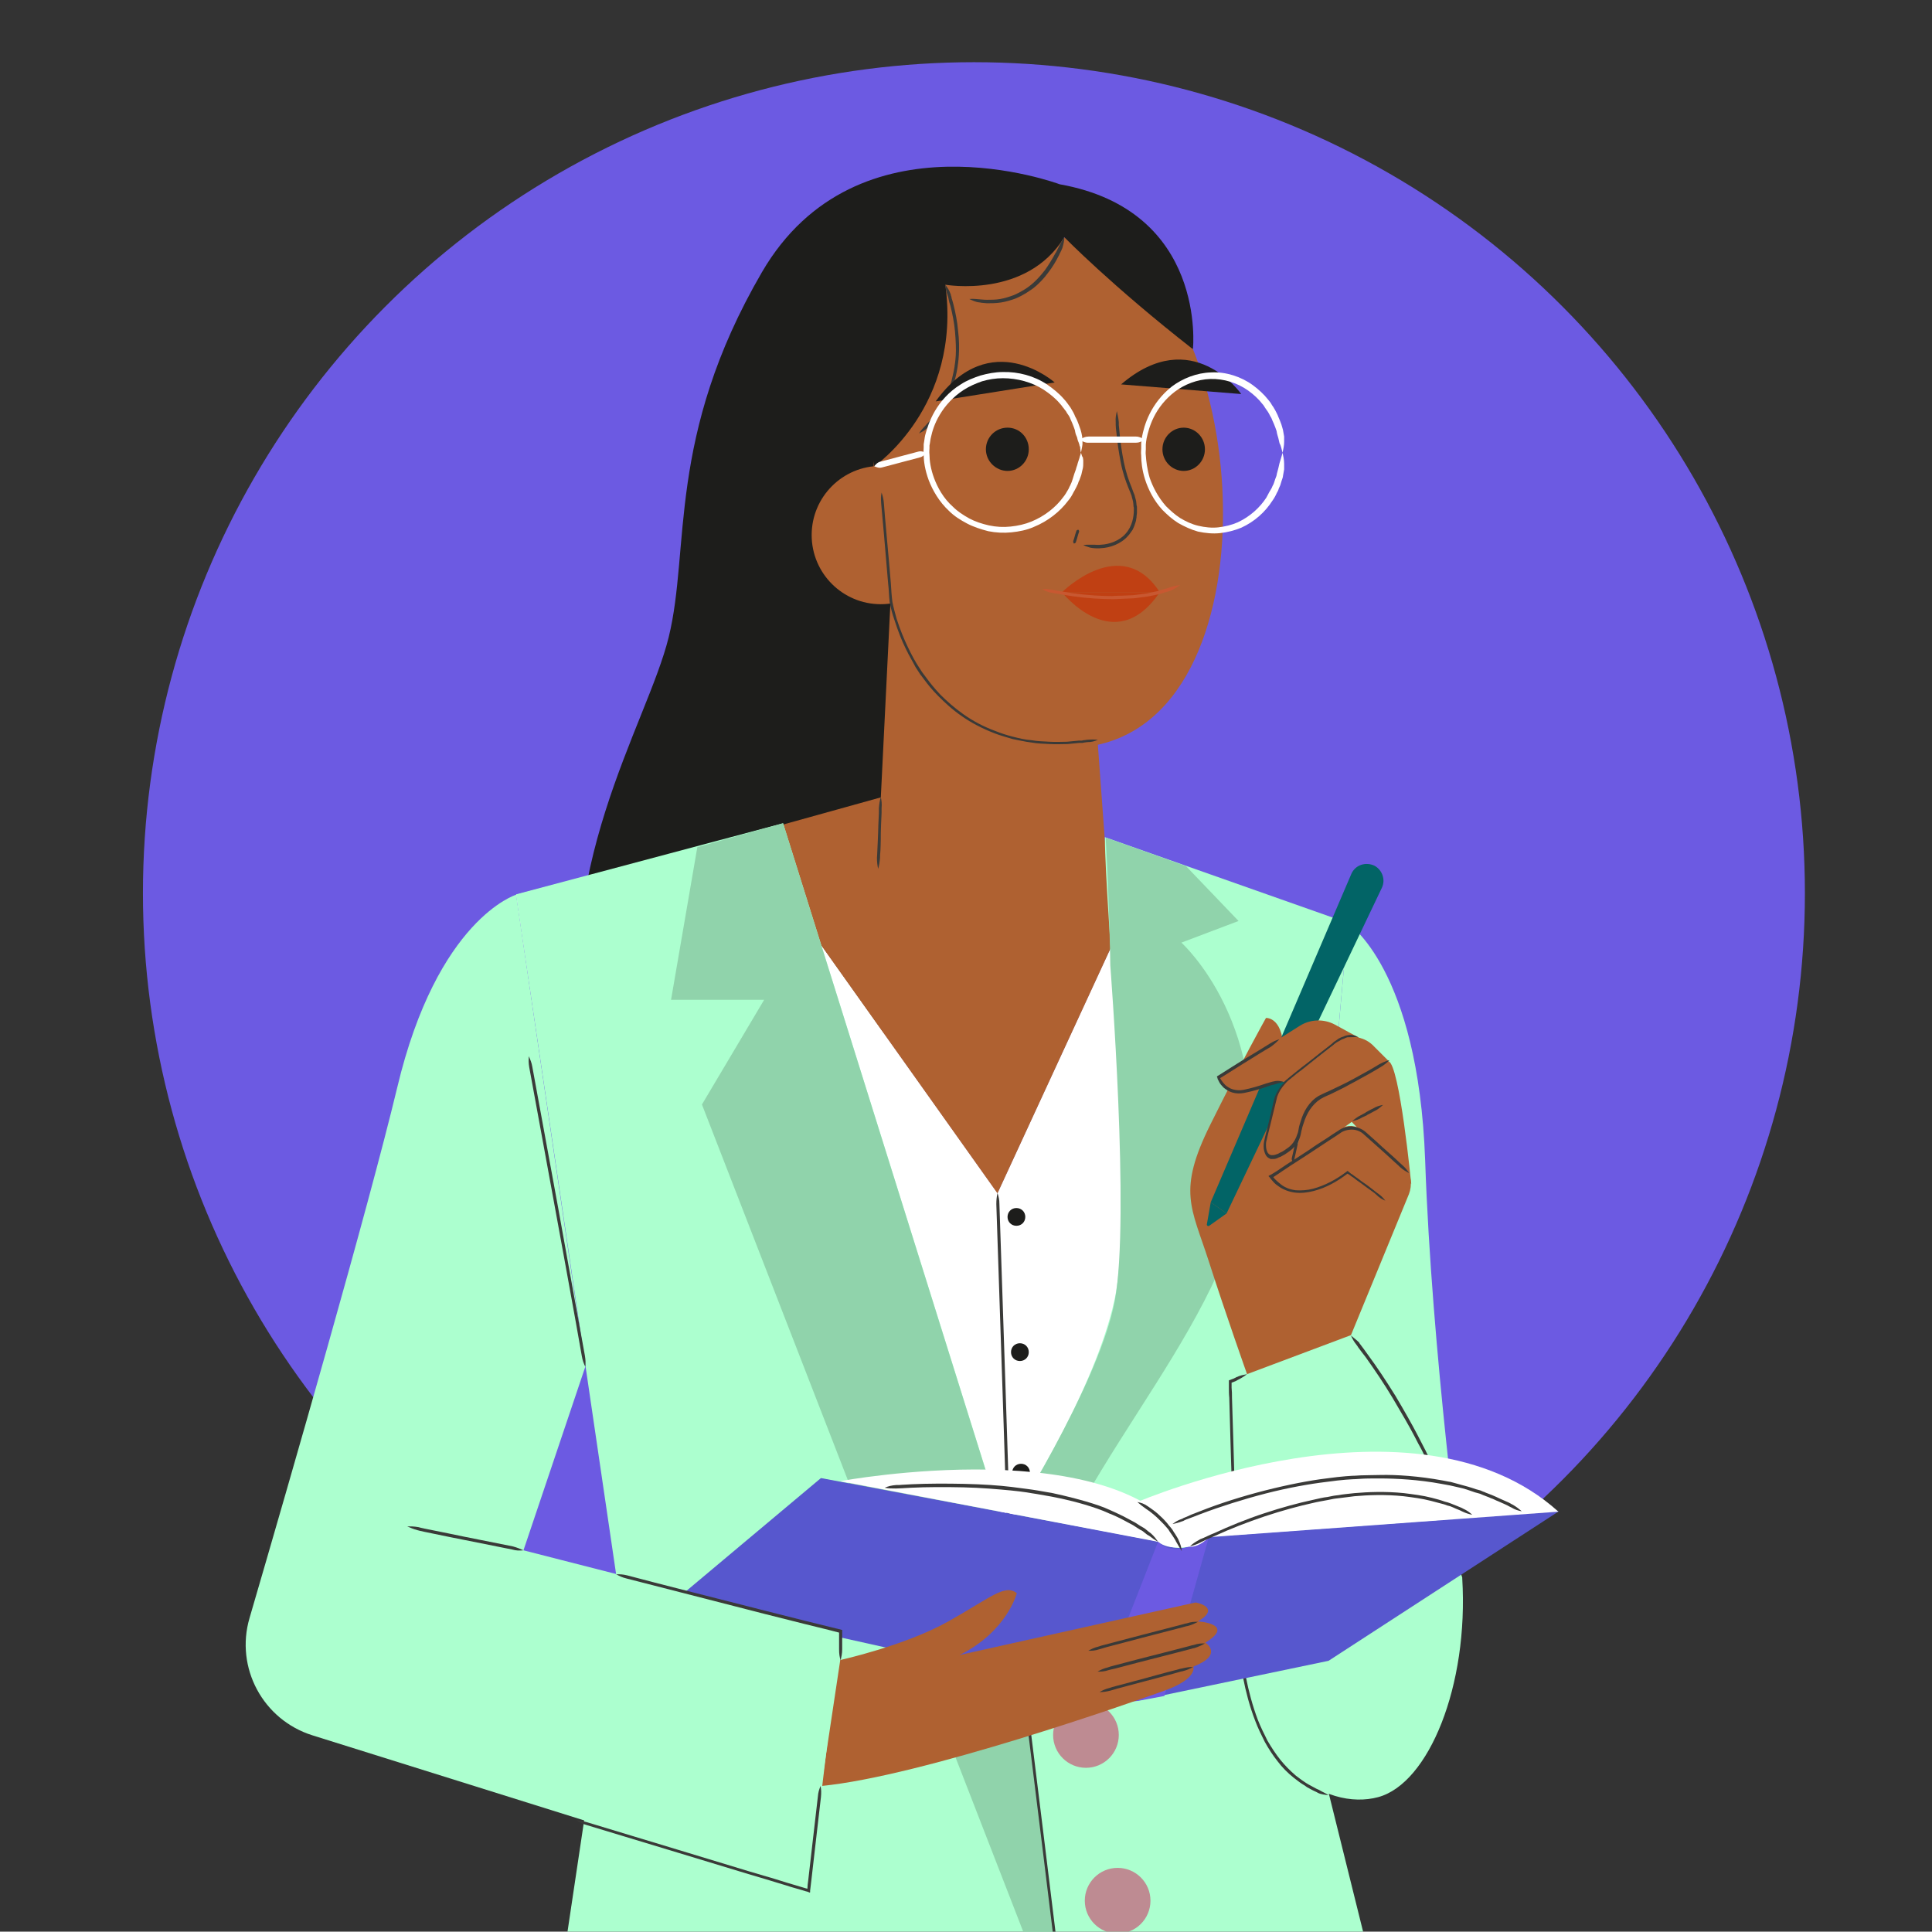 <?xml version="1.0" encoding="utf-8"?>
<!-- Generator: Adobe Illustrator 27.4.0, SVG Export Plug-In . SVG Version: 6.00 Build 0)  -->
<svg version="1.1" id="Camada_1" xmlns="http://www.w3.org/2000/svg" xmlns:xlink="http://www.w3.org/1999/xlink" x="0px" y="0px"
	 viewBox="0 0 500.1 500" style="enable-background:new 0 0 500.1 500;" xml:space="preserve">
<rect x="0" y="0" width="500.1" height="500" fill="#333333" stroke="none"/>
<style type="text/css">
	.st0{fill:#6C5AE2;}
	.st1{clip-path:url(#SVGID_00000044135589444602894120000011448728704060094341_);}
	.st2{fill:#1D1D1B;}
	.st3{fill:#FFFFFF;}
	.st4{fill:#3A3A38;}
	.st5{fill:#AF6131;}
	.st6{fill:#ACFFCF;}
	.st7{fill:#90D3AB;}
	.st8{fill:#BE8B92;}
	.st9{fill:#026466;}
	.st10{fill:#5757CE;}
	.st11{fill:#C04013;}
	.st12{fill:#C85831;}
</style>
<g>
	<g id="Camada_2_00000091004450930158170800000006890120166331339688_">
		<g id="OBJECTS">
			<g>
				<circle class="st0" cx="252.1" cy="231.2" r="215.1"/>
				<g>
					<defs>
						<rect id="SVGID_1_" width="500.1" height="500"/>
					</defs>
					<clipPath id="SVGID_00000141438966202326743640000005021596181292562571_">
						<use xlink:href="#SVGID_1_"  style="overflow:visible;"/>
					</clipPath>
					<g style="clip-path:url(#SVGID_00000141438966202326743640000005021596181292562571_);">
						<path class="st2" d="M308.8,90.3c0,0,3.7-35.8-34.5-42.6c0,0-52.4-19.7-77.1,22.8s-18.5,71.6-24.1,94.4s-30.9,60.5-21.6,110.4
							h77.1l1.9-119.7c0,0-21-75.3,33.3-95C263.8,60.7,296.5,55.2,308.8,90.3L308.8,90.3z"/>
						<g>
							<polygon class="st3" points="192.4,216.2 133.6,231.6 162.6,426 147.8,494.5 348.6,494.5 325.5,399.2 339.3,235.8 
								298.5,221.5 258.2,308.8 							"/>
							<path class="st4" d="M258.2,308.8c-0.2,1-0.3,1.7-0.3,2.9c0.5,14.1,2.8,84.9,2.8,84.9s2.1,65.3,2.6,78.4
								c0,1.2,0.2,1.9,0.5,2.9c0.2-1,0.3-1.7,0.3-2.9c-0.4-13-2.6-78.4-2.6-78.4s-2.3-70.8-2.8-84.9
								C258.7,310.4,258.5,309.8,258.2,308.8z"/>
							<path class="st2" d="M265.4,315c0,1.3-1,2.3-2.3,2.3s-2.3-1-2.3-2.3s1-2.3,2.3-2.3S265.4,313.7,265.4,315z"/>
							<path class="st2" d="M266.3,350c0,1.3-1,2.3-2.3,2.3s-2.3-1-2.3-2.3s1-2.3,2.3-2.3S266.3,348.7,266.3,350z"/>
							<path class="st2" d="M266.6,381.2c0,1.3-1,2.3-2.3,2.3s-2.3-1-2.3-2.3s1-2.3,2.3-2.3S266.6,379.9,266.6,381.2z"/>
						</g>
						<g>
							<path class="st5" d="M230.5,155.8l-2.5,50.6l-35.6,9.9l65.8,92.6l40.3-87.3l-12.5-4l-1.9-25.9
								C284.2,191.5,241.6,195.2,230.5,155.8L230.5,155.8z"/>
							<path class="st4" d="M228,206.3c-0.3,1-0.4,1.7-0.5,2.9c0,0.2,0,0.5,0,1.2c-0.1,1.5-0.2,5.1-0.2,5.1s-0.1,3-0.2,4.7
								c0,0.9-0.1,1.5-0.1,1.8c0,1.2,0.1,1.9,0.3,2.9c0.3-1,0.4-1.7,0.5-2.9c0-0.3,0-0.9,0.1-1.8c0.1-1.7,0.1-4.7,0.1-4.7
								s0.1-3.6,0.2-5.1c0-0.7,0-1,0-1.2C228.3,208,228.2,207.3,228,206.3L228,206.3z"/>
						</g>
						<g>
							<path class="st6" d="M202.7,213.1l57.4,183.2c0,0,22.8-34.1,28.4-59.9c5.3-24.4-2.5-100.8-2.5-119.7l62.9,22.2l-16,180.8
								l21.6,87H145.9l14.2-95l-26.5-180.2L202.7,213.1L202.7,213.1z"/>
							<g>
								<path class="st7" d="M307,224.2l13.6,14.2l-14.8,5.6c0,0,24.1,21.6,16.7,62.9c-7.4,41.3-48.1,75.3-58.6,121.6l-3.7-32.1
									c0,0,24.4-38,28.4-59.9c3.9-21.3-1.2-86.6-1.2-86.6s-0.2-16-1.2-33.1L307,224.2L307,224.2z"/>
								<g>
									<polygon class="st7" points="180.5,219.3 173.7,258.8 197.8,258.8 181.7,285.9 267.5,506.8 273.7,506.8 260.1,396.4 
										202.7,213.1 									"/>
									<path class="st4" d="M260.1,396.4c-0.1,1-0.2,1.7,0,2.9c1.1,9,6.7,54.4,6.7,54.4s5.2,42,6.2,50.4c0.1,1.2,0.4,1.9,0.7,2.8
										c0.1-1,0.2-1.7,0-2.9c-1-8.4-6.2-50.4-6.2-50.4s-5.6-45.3-6.7-54.4C260.7,398,260.5,397.3,260.1,396.4z"/>
								</g>
								<g>
									<circle class="st8" cx="281.1" cy="449.1" r="8.5"/>
									<circle class="st8" cx="289.3" cy="492" r="8.5"/>
								</g>
							</g>
						</g>
						<g>
							<path class="st6" d="M348.9,239c0,0,18.2,11.6,20,61.3c1.7,49.7,9.6,108.2,9.6,108.2l-45.6,11.3L348.9,239L348.9,239z"/>
							<g>
								<g>
									<path class="st6" d="M319.2,356.2l30.5-10.5c0,0,27,34.9,28.8,62.8c1.7,27.9-8.7,53.2-21.8,56.7s-35.8-7-36.6-52.3
										C319.2,367.5,319.2,356.2,319.2,356.2z"/>
									<path class="st4" d="M322.8,355.7c-1,0.2-1.7,0.3-2.8,0.8c-0.1,0.1-0.4,0.2-0.6,0.3c-0.1,0.1-0.3,0.1-0.5,0.2l-0.5,0.2
										l-0.3,0.1c0,0.1,0,0.2,0,0.3v0.4c0,0.4,0,0.8,0,1.2c0,0.8,0,1.7,0.1,2.6c0.2,7,0.4,15.4,0.7,23.3
										c0.5,15.9,0.9,30.4,0.9,30.4s0,0.9,0.1,2.5c0.1,1.6,0.2,3.9,0.5,6.7c0.6,5.6,1.6,13.2,4.5,20.7c0.7,1.9,1.6,3.7,2.5,5.5
										c1,1.8,2.1,3.5,3.3,5c1.2,1.6,2.6,3,4.1,4.2c0.8,0.6,1.5,1.2,2.3,1.7c0.4,0.2,0.8,0.5,1.2,0.8c0.4,0.2,0.7,0.4,1.1,0.6
										c0.7,0.4,1.3,0.6,1.6,0.8c0.5,0.3,1,0.4,1.5,0.5c0.5,0.1,0.9,0.1,1.4,0.2c-0.4-0.3-0.8-0.5-1.2-0.7
										c-0.4-0.2-0.8-0.4-1.3-0.7c-0.3-0.1-0.9-0.4-1.6-0.8c-0.4-0.2-0.7-0.4-1.1-0.6c-0.4-0.2-0.8-0.5-1.1-0.7
										c-0.8-0.5-1.5-1.1-2.2-1.6c-1.4-1.2-2.8-2.6-4-4.1c-1.2-1.5-2.3-3.2-3.3-4.9c-0.9-1.8-1.8-3.6-2.5-5.4
										c-2.8-7.4-3.9-15-4.5-20.5c-0.3-2.8-0.4-5.1-0.5-6.7c-0.1-1.6-0.1-2.5-0.1-2.5s-0.4-14.5-0.9-30.4
										c-0.2-8-0.5-16.3-0.7-23.3c0-0.9,0-1.7-0.1-2.6c0-0.4,0-0.8,0-1.2v-0.1c0,0,0,0,0,0l0,0l0.3-0.1c0.2-0.1,0.3-0.1,0.5-0.2
										c0.3-0.1,0.5-0.2,0.6-0.3C321.4,356.7,322,356.3,322.8,355.7L322.8,355.7z"/>
									<path class="st4" d="M349.7,345.7c0.4,0.9,0.7,1.5,1.5,2.5c0.1,0.1,0.2,0.3,0.4,0.6c0.5,0.7,1.2,1.6,1.9,2.5
										c2.2,3.1,4.8,6.9,7,10.6c2.2,3.7,4.3,7.3,5.7,10c0.7,1.4,1.3,2.5,1.7,3.2c0.4,0.8,0.6,1.2,0.6,1.2s0.2,0.5,0.6,1.2
										c0.4,0.8,0.9,1.9,1.5,3.3c0.6,1.4,1.3,3.1,2,4.9c0.6,1.9,1.4,3.8,2,5.9c0.3,1,0.6,2.1,0.9,3.1c0.3,1,0.6,2.1,0.8,3.1
										c0.2,1,0.5,2.1,0.7,3.1c0.1,0.5,0.2,1,0.3,1.5c0.1,0.5,0.1,1,0.2,1.4c0.1,0.8,0.2,1.4,0.2,1.7c0.2,1.2,0.4,1.8,0.8,2.8
										c0.1-1,0.2-1.7,0-2.9c0-0.3-0.1-1-0.2-1.8c-0.1-0.4-0.1-0.9-0.2-1.4c-0.1-0.5-0.2-1-0.3-1.5c-0.2-1-0.4-2.1-0.7-3.1
										c-0.2-1.1-0.5-2.1-0.8-3.2c-0.3-1.1-0.6-2.1-0.9-3.2c-0.7-2.1-1.4-4.1-2.1-5.9c-0.8-1.8-1.4-3.5-2-4.9
										c-0.6-1.4-1.2-2.5-1.5-3.3c-0.4-0.8-0.6-1.2-0.6-1.2s-0.2-0.5-0.6-1.2c-0.4-0.8-1-1.9-1.7-3.3c-1.4-2.7-3.5-6.4-5.7-10.1
										c-2.3-3.7-4.8-7.5-7.1-10.6c-0.7-1-1.3-1.8-1.9-2.6c-0.2-0.2-0.3-0.4-0.4-0.6C351.1,346.8,350.5,346.4,349.7,345.7
										L349.7,345.7z"/>
								</g>
								<g>
									<g>
										<path class="st5" d="M322.8,355.7c0,0-5.4-15.2-9.9-29.2c-4.5-14-8.2-18.1,0.4-35.4c8.6-17.3,14.4-27.6,14.4-27.6
											s4.9-0.4,4.5,9.9c-0.4,10.3-4.9,22.2-4.9,22.2l31,3.1c5,0.5,8.2,5.7,6.4,10.4l-15,36.5L322.8,355.7L322.8,355.7z"/>
										<g>
											<path class="st9" d="M355.8,224.1L355.8,224.1c2,1.1,2.9,3.6,1.9,5.7l-40.2,84.3l-4.1-2.9l36.4-85
												C350.8,223.9,353.5,223,355.8,224.1L355.8,224.1z"/>
											<path class="st9" d="M313.4,311.2l-1,5.7c-0.1,0.3,0.3,0.6,0.6,0.4l4.5-3.2L313.4,311.2L313.4,311.2z"/>
										</g>
									</g>
									<g>
										<g>
											<path class="st5" d="M365.3,306.5c0,0-3-31-5.9-31.8c-2-0.6-11.5,5.5-16.9,9c-2.4,1.6-4.1,3.9-4.9,6.7l-3.3,11.1
												l15.6-11.1L365.3,306.5L365.3,306.5z"/>
											<path class="st5" d="M361.1,300.1l-8.5-7.5c-1.6-1.4-3.9-1.5-5.6-0.4l-18,12.4c0,0,4.5,6.6,12.8,2.5l8.2-4.1l8.6,7.8
												L361.1,300.1L361.1,300.1z"/>
											<path class="st4" d="M358.6,310.8c-0.6-0.8-1.1-1.3-2.1-2c-0.2-0.1-0.5-0.4-0.9-0.7c-0.9-0.7-1.9-1.5-3-2.2
												c-0.6-0.5-1.2-0.9-1.9-1.4c-0.3-0.2-0.6-0.5-1-0.7l-0.5-0.4l-0.2-0.2c-0.1,0-0.2-0.2-0.2-0.1l-0.4,0.3
												c-2.5,1.9-5.5,3.5-8.5,4.3c-1.5,0.4-3.1,0.5-4.5,0.4c-1.5-0.2-2.8-0.7-3.8-1.5c-0.5-0.4-1-0.8-1.4-1.2
												c-0.2-0.2-0.4-0.4-0.6-0.7c0,0,0,0,0,0c0.9-0.6,1.7-1.1,2.4-1.6c1.4-0.9,2.1-1.4,2.1-1.4s1.9-1.2,4.8-3.1
												c1.5-1,3.2-2.1,5-3.3c0.9-0.6,1.9-1.2,2.9-1.9c0.9-0.7,2-1,3.2-1c1.1,0,2.3,0.5,3.1,1.3c0.9,0.8,1.9,1.7,2.8,2.5
												c1.8,1.6,3.6,3.2,5.2,4.7c0.6,0.5,1.1,1,1.3,1.2c0.9,0.8,1.5,1.1,2.4,1.6c-0.6-0.9-1-1.4-1.9-2.2
												c-0.2-0.2-0.7-0.6-1.3-1.2c-1.6-1.5-3.4-3-5.2-4.7c-0.9-0.8-1.8-1.6-2.8-2.5c-1-0.9-2.3-1.4-3.6-1.5
												c-1.3-0.1-2.7,0.4-3.6,1.1c-1,0.6-2,1.3-2.9,1.9c-1.9,1.2-3.6,2.3-5,3.3c-2.9,1.9-4.8,3.1-4.8,3.1s-0.8,0.5-2.1,1.4
												c-0.7,0.5-1.5,1-2.5,1.6l-0.4,0.2l-0.2,0.1l-0.1,0.1c0,0-0.1,0,0,0.1c0.2,0.2,0.4,0.4,0.5,0.6c0.2,0.2,0.4,0.5,0.6,0.7
												c0.4,0.5,0.9,0.9,1.5,1.3c1.1,0.8,2.6,1.4,4.2,1.6c1.6,0.2,3.2,0,4.8-0.4c3.2-0.8,6.2-2.5,8.8-4.5c0.1,0,0,0,0,0l0,0l0,0
												l0.5,0.3c0.3,0.2,0.6,0.5,1,0.7c0.6,0.5,1.3,1,1.9,1.4c1.1,0.8,2.1,1.6,3,2.2c0.4,0.3,0.7,0.5,0.9,0.7
												C357.1,310.1,357.7,310.4,358.6,310.8L358.6,310.8z"/>
											<path class="st5" d="M359.4,274.6l-4-4c-2.6-2.6-6.8-2.9-9.7-0.6l-11.8,9.2c-2.1,1.6-3.5,3.9-4.1,6.4l-2.4,10
												c0,0,2.5,8.2,8.6,0l9.9-13.6L359.4,274.6L359.4,274.6z"/>
											<path class="st5" d="M355.4,270.6l-9.9-5.4c-2.8-1.5-6.3-1.4-9,0.3l-21.1,13.3c0,0,1.6,5.4,9.5,2.9
												c7.2-2.3,7.4-1.6,7.4-1.6l13.4-10L355.4,270.6L355.4,270.6z"/>
											<path class="st4" d="M331.2,269c-1,0.3-1.6,0.6-2.6,1.2c-1.1,0.7-4.2,2.6-7.2,4.4c-1.7,1.1-3.4,2.1-4.6,2.9
												c-0.7,0.4-1.2,0.8-1.6,1c-0.1,0.1-0.2,0.1-0.2,0.2c0,0.1,0.1,0.2,0.1,0.2c0,0.1,0.1,0.3,0.1,0.4c0,0.1,0.1,0.2,0.1,0.2
												s0.1,0.2,0.3,0.6c0.2,0.4,0.6,0.9,1.1,1.4c0.6,0.5,1.3,1,2.3,1.3c1,0.3,2,0.3,3.1,0.1c2-0.4,4.1-1,5.8-1.6
												c0.8-0.3,1.4-0.5,1.7-0.5c1.1-0.3,1.7-0.6,2.7-0.7c-1-0.4-1.8-0.4-3-0.1c-0.3,0.1-1,0.3-1.7,0.5
												c-1.7,0.6-3.7,1.2-5.7,1.6c-1,0.2-1.9,0.1-2.7-0.1c-0.8-0.2-1.5-0.7-2-1.1c-0.5-0.5-0.8-0.9-1-1.2
												c-0.2-0.3-0.3-0.5-0.3-0.5s0,0-0.1-0.1l0,0c0.3-0.2,0.8-0.5,1.3-0.8c1.2-0.8,2.9-1.8,4.6-2.9c2.9-1.8,6.1-3.8,7.2-4.4
												C330,270.2,330.5,269.7,331.2,269L331.2,269z"/>
											<path class="st4" d="M351.6,268.5c-0.9-0.5-1.7-0.8-2.9-0.5c-0.2,0-0.4,0.1-0.7,0.2c-0.1,0.1-0.3,0.1-0.5,0.2l-0.3,0.1
												c-0.1,0.1-0.3,0.1-0.4,0.2c-0.3,0.1-0.5,0.3-0.8,0.5c-0.5,0.3-1,0.7-1.4,1.1c-1.9,1.5-4,3.1-6.1,4.8
												c-1.1,0.8-2.2,1.7-3.2,2.5l-1.6,1.3c-0.6,0.5-1.1,0.9-1.5,1.5c-0.9,1-1.7,2.2-2.2,3.5c-0.4,1.3-0.6,2.5-0.9,3.8
												c-0.6,2.4-1.1,4.6-1.6,6.5c-0.1,0.5-0.2,0.9-0.3,1.3c-0.1,0.5-0.1,0.9-0.1,1.3c0,0.8,0.2,1.5,0.5,2.1
												c0.3,0.6,0.8,0.9,1.1,1c0.3,0.2,0.5,0.1,0.5,0.1c0,0,0.2,0,0.5,0c0.3,0,0.8-0.1,1.3-0.4c0.3-0.1,0.6-0.2,0.9-0.4
												c0.3-0.2,0.6-0.3,1-0.6c0.6-0.4,1.4-0.9,2.1-1.7c0.7-0.8,1.3-1.7,1.6-2.9c0.2-0.6,0.2-1.2,0.4-1.7
												c0.1-0.6,0.3-1.1,0.5-1.7c0.7-2.3,2.1-4.7,4.3-6.1c1.1-0.7,2.4-1.1,3.7-1.8c1.2-0.6,2.5-1.2,3.7-1.9
												c1.2-0.6,2.4-1.3,3.5-1.9c1.1-0.6,2.2-1.2,3.2-1.8c0.7-0.4,1.2-0.7,1.5-0.9c1-0.6,1.6-1.1,2.3-1.8
												c-1,0.3-1.6,0.5-2.7,1.1c-0.3,0.2-0.8,0.5-1.5,0.9c-1,0.6-2.1,1.2-3.2,1.8c-1.1,0.6-2.3,1.3-3.5,1.9s-2.4,1.2-3.7,1.8
												c-1.2,0.6-2.5,1.1-3.8,1.8c-2.5,1.5-3.9,4.1-4.6,6.5c-0.2,0.6-0.4,1.2-0.5,1.8c-0.1,0.6-0.2,1.2-0.4,1.6
												c-0.3,1-0.8,1.9-1.4,2.6c-0.6,0.7-1.3,1.1-2,1.6c-0.3,0.2-0.6,0.4-0.9,0.5s-0.5,0.3-0.8,0.4c-0.5,0.2-0.9,0.3-1.1,0.3
												c-0.2,0-0.4,0-0.4,0c0,0-0.6,0.1-1.1-0.7c-0.2-0.4-0.4-1-0.4-1.8c0-0.4,0-0.8,0.1-1.1c0.1-0.4,0.2-0.9,0.3-1.3
												c0.5-1.9,1-4.1,1.6-6.5c0.3-1.2,0.6-2.5,0.9-3.7c0.4-1.2,1.1-2.3,2-3.3c0.4-0.5,0.9-1,1.5-1.4l1.6-1.3
												c1.1-0.8,2.2-1.7,3.2-2.5c2.1-1.7,4.2-3.3,6.1-4.8c0.5-0.4,0.9-0.8,1.4-1c0.2-0.1,0.5-0.3,0.7-0.4
												c0.1-0.1,0.2-0.1,0.4-0.2l0.3-0.1c0.2-0.1,0.3-0.1,0.4-0.2c0.3-0.1,0.5-0.2,0.6-0.2C350,268.5,350.6,268.4,351.6,268.5
												L351.6,268.5z"/>
											<path class="st4" d="M350,290.2c1-0.2,1.7-0.4,2.7-1c0.2-0.1,0.5-0.2,1.1-0.5c0,0,0.1-0.1,0.1-0.1s1.4-0.7,1.7-0.9
												c1.1-0.5,1.6-1,2.4-1.7c-1,0.2-1.7,0.4-2.7,1c-0.3,0.1-1.7,0.9-1.7,0.9s-0.1,0-0.1,0.1c-0.6,0.3-0.9,0.5-1.1,0.6
												C351.3,289.1,350.8,289.6,350,290.2L350,290.2z"/>
										</g>
										<path class="st4" d="M335.9,294.5c-0.3,0.2-0.5,0.4-0.5,0.8c-0.1,0.4-0.5,2.2-0.5,2.2s-0.4,1.9-0.5,2.2
											c-0.1,0.4,0,0.6,0.2,0.9c0.3-0.2,0.5-0.4,0.5-0.8c0.1-0.4,0.5-2.2,0.5-2.2s0.4-1.9,0.5-2.2
											C336.2,295,336.1,294.8,335.9,294.5z"/>
									</g>
								</g>
							</g>
						</g>
						<g>
							<g>
								<g>
									<path class="st10" d="M299.8,399c0,0,6.2,4.5,13.2-1.2l90.5-6.6l-59.6,38.7L295,440.1c-1.5,0.3-3,0.3-4.5,0l-115.8-25.8
										l37.8-31.7L299.8,399L299.8,399z"/>
									<path class="st0" d="M299.8,399l-15.5,39.6l6.3,1.5c1.4,0.3,2.9,0.4,4.4,0.1l6.4-1.2l11.5-41.1
										C312.9,397.8,303.9,404,299.8,399L299.8,399z"/>
									<path class="st3" d="M217.5,383.4c0,0,72.8-13.6,90.5,16.9c0,0-5.4,1.2-8.2-1.2L217.5,383.4L217.5,383.4z"/>
									<path class="st3" d="M294.4,388.8c0,0,72-30.9,109,2.5l-90.5,6.6c0,0-2.1,2.5-4.9,2.5C308,400.3,300.6,392.5,294.4,388.8z"
										/>
									<path class="st4" d="M229,385.1c1,0.2,1.7,0.2,2.9,0.2c0.7,0,2.2-0.1,4-0.2c4.1-0.2,8.9-0.2,13.5-0.1
										c4.6,0.1,9,0.5,12.2,0.8c3.2,0.3,5.3,0.7,5.3,0.7s2.1,0.3,5.3,0.9c3.2,0.6,7.5,1.6,11.8,3.1c0.5,0.2,1.1,0.4,1.6,0.6
										l1.6,0.7c1.1,0.4,2.1,0.9,3.1,1.4c1,0.5,2,1.1,3,1.6c0.5,0.3,0.9,0.6,1.4,0.9c0.2,0.1,0.4,0.3,0.7,0.4
										c0.2,0.1,0.5,0.3,0.6,0.4c0.6,0.5,1.1,0.9,1.4,1c0.9,0.7,1.5,1.1,2.4,1.6c-0.6-0.8-1-1.4-1.9-2.2c-0.3-0.2-0.8-0.6-1.4-1.1
										c-0.1-0.1-0.4-0.3-0.6-0.4c-0.2-0.1-0.5-0.3-0.7-0.4c-0.5-0.3-0.9-0.6-1.4-0.9c-1-0.5-2-1.1-3-1.6c-1-0.5-2.1-1-3.2-1.5
										l-1.6-0.7c-0.5-0.2-1.1-0.4-1.6-0.6c-4.4-1.5-8.7-2.5-11.9-3.2c-3.2-0.6-5.3-0.9-5.3-0.9s-2.1-0.3-5.3-0.7
										c-3.2-0.4-7.6-0.7-12.3-0.8c-4.6-0.1-9.5-0.1-13.6,0.1c-1.2,0.1-2.4,0.1-3.3,0.2c-0.3,0-0.6,0-0.7,0
										C230.7,384.5,230,384.7,229,385.1L229,385.1z"/>
									<path class="st4" d="M303.5,394.5c1-0.2,1.7-0.4,2.8-0.8c0.1-0.1,0.4-0.2,0.6-0.3c0.1-0.1,0.3-0.1,0.5-0.2
										c0.5-0.2,1.1-0.4,1.6-0.6c0.6-0.2,1.2-0.5,1.8-0.7c5-1.9,11-3.8,16.8-5.3c5.8-1.5,11.5-2.5,15.7-3c4.2-0.6,6.9-0.7,6.9-0.7
										s0.7,0,1.9-0.1c1.2-0.1,3-0.1,5.1-0.1c4.2,0,10,0.3,15.9,1.4c0.7,0.1,1.5,0.3,2.2,0.4l2.2,0.5c1.5,0.3,2.9,0.8,4.3,1.3
										l1.1,0.3c0.4,0.1,0.7,0.3,1,0.4c0.7,0.3,1.4,0.5,2,0.8c0.7,0.2,1.3,0.6,1.9,0.8c0.6,0.3,1.2,0.5,1.8,0.8
										c0.7,0.3,1.3,0.7,1.6,0.8c1,0.6,1.7,0.8,2.7,1c-0.8-0.7-1.3-1.1-2.3-1.7c-0.3-0.1-0.8-0.5-1.6-0.8
										c-0.6-0.3-1.2-0.5-1.8-0.8c-0.6-0.3-1.3-0.6-2-0.9c-0.7-0.3-1.4-0.5-2-0.8c-0.4-0.1-0.7-0.3-1-0.4l-1.1-0.3
										c-1.4-0.5-2.9-0.9-4.4-1.3l-2.2-0.6c-0.8-0.1-1.5-0.3-2.2-0.4c-6-1.1-11.8-1.5-16-1.4c-2.1,0-3.9,0.1-5.1,0.1
										c-1.2,0.1-1.9,0.1-1.9,0.1s-2.8,0.1-7,0.7c-4.2,0.5-9.9,1.6-15.8,3.1c-5.9,1.5-11.9,3.4-16.9,5.4c-0.6,0.2-1.2,0.5-1.8,0.7
										c-0.6,0.2-1.1,0.5-1.6,0.7c-0.2,0.1-0.3,0.1-0.5,0.2c-0.3,0.1-0.5,0.2-0.6,0.3C304.9,393.5,304.3,393.9,303.5,394.5
										L303.5,394.5z"/>
									<path class="st4" d="M308,400.3c1-0.3,1.7-0.5,2.7-1c0.1-0.1,0.4-0.2,0.6-0.3c0.1-0.1,0.3-0.1,0.4-0.2
										c0.4-0.2,0.8-0.4,1.3-0.6c0.5-0.2,0.9-0.4,1.4-0.6c3.9-1.8,8.5-3.6,13-5.1c4.5-1.5,9-2.7,12.2-3.4c1.6-0.4,3-0.6,4-0.8
										c1-0.2,1.5-0.3,1.5-0.3s0.5-0.1,1.5-0.2c1-0.1,2.3-0.3,4-0.5c3.4-0.3,7.9-0.5,12.7,0c2.4,0.3,4.8,0.6,7.1,1.2
										c1.1,0.3,2.3,0.6,3.4,0.9c0.5,0.2,1.1,0.4,1.6,0.5c0.5,0.2,1,0.4,1.4,0.6c0.7,0.3,1.3,0.5,1.6,0.7c1.1,0.5,1.7,0.7,2.7,0.9
										c-0.8-0.7-1.3-1.1-2.4-1.6c-0.3-0.2-0.9-0.4-1.6-0.7c-0.5-0.2-1-0.4-1.5-0.6c-0.5-0.2-1.1-0.4-1.6-0.5
										c-1.1-0.4-2.2-0.7-3.4-1c-2.3-0.6-4.8-0.9-7.2-1.2c-4.8-0.5-9.4-0.3-12.8,0c-1.7,0.2-3.1,0.3-4,0.5c-1,0.1-1.5,0.2-1.5,0.2
										s-0.5,0.1-1.5,0.3c-1,0.1-2.3,0.4-4,0.8c-3.3,0.7-7.8,1.9-12.3,3.4c-4.6,1.5-9.2,3.4-13.1,5.2c-0.5,0.2-1,0.4-1.4,0.6
										c-0.4,0.2-0.9,0.4-1.3,0.6c-0.2,0.1-0.3,0.1-0.5,0.2c-0.3,0.1-0.5,0.2-0.6,0.3C309.3,399.2,308.7,399.6,308,400.3
										L308,400.3z"/>
								</g>
								<path class="st4" d="M294.4,388.8c0.8,0.7,1.3,1.1,2.3,1.8c0.2,0.1,0.4,0.3,1,0.7c0.5,0.4,1.4,1.1,2.1,1.8
									c0.7,0.7,1.2,1.2,1.2,1.2s0.5,0.5,1,1.1c0.3,0.3,0.6,0.7,0.8,1.1c0.3,0.4,0.5,0.7,0.7,1c0.5,0.8,0.8,1.2,0.9,1.5
									c0.6,1,0.9,1.6,1.5,2.5c-0.1-1-0.3-1.7-0.8-2.8c-0.1-0.3-0.4-0.8-0.9-1.6c-0.2-0.3-0.5-0.7-0.7-1.1
									c-0.3-0.4-0.6-0.8-0.9-1.1c-0.5-0.7-1-1.2-1-1.2s-0.5-0.6-1.3-1.3c-0.7-0.7-1.6-1.4-2.2-1.8s-0.8-0.6-1-0.7
									C296.1,389.2,295.4,389,294.4,388.8L294.4,388.8z"/>
							</g>
							<g>
								<g>
									<path class="st5" d="M217.5,429.7c0,0,16.7-3.7,27.8-9.9c11.1-6.2,14.8-9.9,17.9-7.4c0,0-2.5,9.9-14.8,16l61.1-13.6
										c0,0,6.8,1.2,0.6,4.9c0,0,9.9,0.6,1.9,5.5c0,0,4.9,3.1-3.1,6.2c0,0,1.2,3.1-7.4,6.2c-8.6,3.1-62.9,22.2-88.9,24.7
										L217.5,429.7L217.5,429.7z"/>
									<path class="st4" d="M310.1,419.8c-1,0-1.7,0-2.9,0.4c-0.2,0-0.5,0.1-1.2,0.3c-3.1,0.8-10.4,2.7-10.4,2.7s-6.1,1.6-9.5,2.5
										c-0.9,0.2-1.4,0.4-1.7,0.5c-1.2,0.3-1.8,0.6-2.7,1.1c1,0,1.7,0,2.9-0.4c0.3-0.1,0.8-0.2,1.7-0.5c3.4-0.9,9.5-2.5,9.5-2.5
										s7.3-1.9,10.4-2.7c0.7-0.2,1-0.3,1.2-0.3C308.5,420.6,309.2,420.3,310.1,419.8L310.1,419.8z"/>
									<path class="st4" d="M311.9,425.4c-1,0-1.7,0-2.9,0.4c-0.2,0-0.5,0.1-1.2,0.3c-3,0.8-10.1,2.6-10.1,2.6s-5.9,1.5-9.2,2.4
										c-0.9,0.2-1.4,0.4-1.7,0.5c-1.2,0.3-1.8,0.6-2.7,1.1c1,0,1.7,0,2.9-0.4c0.3-0.1,0.8-0.2,1.7-0.4c3.3-0.9,9.2-2.4,9.2-2.4
										s7.1-1.8,10.1-2.6c0.7-0.2,1-0.3,1.2-0.3C310.4,426.2,311,425.9,311.9,425.4z"/>
									<path class="st4" d="M308.8,431.5c-1,0-1.7,0.1-2.9,0.4c-0.2,0-0.5,0.1-1.2,0.3c-2.5,0.6-8.2,2.2-8.2,2.2s-4.9,1.3-7.5,2
										c-0.9,0.2-1.4,0.4-1.7,0.5c-1.2,0.3-1.8,0.6-2.7,1.1c1,0,1.7-0.1,2.9-0.4c0.3-0.1,0.8-0.2,1.7-0.5c2.7-0.7,7.5-2,7.5-2
										s5.8-1.5,8.2-2.2c0.7-0.2,1-0.3,1.2-0.3C307.3,432.3,307.9,432,308.8,431.5L308.8,431.5z"/>
								</g>
								<g>
									<path class="st6" d="M133.6,231.6c0,0-20.4,6.2-30.8,50c-7.6,31.6-27.6,100.9-38.2,137.2c-3.8,12.9,3.5,26.4,16.3,30.4
										l128.7,40.3l8-67.2l-82.1-21l16-47.5L133.6,231.6L133.6,231.6z"/>
									<g>
										<path class="st4" d="M135.5,401.3c-0.9-0.4-1.6-0.7-2.7-1c-2.1-0.4-12.5-2.5-12.5-2.5s-6.7-1.4-10.3-2.1
											c-0.9-0.2-1.4-0.3-1.7-0.4c-1.2-0.2-1.9-0.2-2.9-0.2c0.9,0.4,1.6,0.7,2.7,1c0.3,0.1,0.8,0.2,1.7,0.4
											c3.7,0.8,10.3,2.1,10.3,2.1s10.4,2.1,12.5,2.5C133.7,401.4,134.4,401.4,135.5,401.3L135.5,401.3z"/>
										<path class="st4" d="M159.5,407.5c0.9,0.5,1.5,0.8,2.7,1.1c5.1,1.3,30.8,7.9,30.8,7.9s7.3,1.9,15.4,3.9
											c2,0.5,4.1,1,6.1,1.5c0.9,0.2,1.8,0.5,2.7,0.7c0,0.9,0,1.7,0,2.5c0,0.8,0,1.4,0,1.8c0,1.2,0.1,1.9,0.4,2.9
											c0.2-1,0.4-1.7,0.4-2.9c0-0.3,0-1,0-1.8c0-0.4,0-0.9,0-1.4c0-0.2,0-0.5,0-0.7v-0.4v-0.4c0-0.1,0.1-0.3-0.1-0.3
											c-1-0.3-2.1-0.5-3.2-0.8c-2-0.5-4.1-1-6.1-1.5c-8-2-15.4-3.9-15.4-3.9s-25.7-6.5-30.8-7.9
											C161.2,407.5,160.5,407.5,159.5,407.5L159.5,407.5z"/>
										<path class="st4" d="M149.2,471.2c0.9,0.5,1.5,0.9,2.6,1.2c7,2.1,41.9,12.7,41.9,12.7s1.4,0.4,4.4,1.3
											c1.5,0.5,3.4,1,5.6,1.7c1.1,0.4,2.4,0.7,3.7,1.1c0.3,0.1,0.7,0.2,1,0.3c0.2,0.1,0.5,0.1,0.7,0.2l0.5,0.2
											c0.1,0,0,0,0.1-0.1l0-0.1l0-0.3c0.1-0.8,0.2-1.7,0.3-2.5c0.6-5.4,2.1-18.1,2.5-21.7c0.1-1.2,0.1-1.9-0.1-2.9
											c-0.4,1-0.6,1.6-0.7,2.8c-0.4,3.6-1.9,16.3-2.5,21.7c-0.1,0.7-0.2,1.5-0.2,2.1c0,0,0.1,0-0.4-0.1c-0.4-0.1-0.7-0.2-1-0.3
											c-1.4-0.4-2.6-0.8-3.7-1.1c-2.3-0.7-4.1-1.3-5.6-1.7c-3-0.9-4.4-1.3-4.4-1.3s-34.9-10.6-41.9-12.7
											C151,471.4,150.3,471.3,149.2,471.2L149.2,471.2z"/>
										<path class="st4" d="M151.5,353.8c0.1-1,0.1-1.7-0.1-2.9c-1.2-6.4-7-38.7-7-38.7s-5.5-30-6.6-36c-0.2-1.2-0.5-1.8-0.9-2.8
											c-0.1,1-0.1,1.7,0.1,2.9c1.1,6,6.6,36,6.6,36s5.9,32.2,7,38.7C150.8,352.2,151.1,352.9,151.5,353.8z"/>
									</g>
								</g>
							</g>
						</g>
						<g>
							<g>
								<path class="st5" d="M225.5,131.7c0,0,3.7,67.2,54.9,61.7S323.6,78,286.6,64.4S226.8,79.2,225.5,131.7z"/>
								<circle class="st5" cx="228" cy="138.5" r="17.9"/>
								<g>
									<path class="st2" d="M226.3,120.7c0,0,22.7-15.5,18.4-47c0,0,21,3.7,30.8-12.3c0,0,12.3,12.6,33.3,29
										c0,0-8.3-37.6-46.6-30.8C262.3,59.5,220.6,67.8,226.3,120.7L226.3,120.7z"/>
									<g>
										<path class="st4" d="M275.5,61.3c-0.5,0.9-0.9,1.5-1.4,2.5c-0.1,0.2-0.2,0.4-0.3,0.6c-0.1,0.1-0.1,0.3-0.2,0.4
											c-0.1,0.3-0.3,0.6-0.5,0.9c-0.7,1.3-1.6,2.8-2.6,4.2c-1,1.3-2.1,2.5-3,3.3c-0.9,0.8-1.5,1.2-1.5,1.2s-1.5,1.1-3.6,2
											c-1.1,0.4-2.3,0.8-3.5,1c-1.2,0.2-2.4,0.2-3.4,0.2c-0.9,0-1.4-0.1-1.7-0.1c-1.2-0.1-1.8-0.2-2.9-0.1
											c0.9,0.4,1.6,0.8,2.8,0.9c0.3,0.1,0.9,0.1,1.8,0.2c1,0,2.3,0,3.6-0.2c1.3-0.2,2.6-0.6,3.7-1c2.2-0.9,3.8-2.1,3.8-2.1
											s0.7-0.4,1.6-1.2c0.9-0.8,2.1-2,3.1-3.4c1.1-1.4,2-2.9,2.7-4.3c0.2-0.3,0.3-0.7,0.5-1c0.1-0.2,0.1-0.3,0.2-0.4
											c0.1-0.3,0.2-0.5,0.3-0.7C275.3,63.1,275.5,62.4,275.5,61.3L275.5,61.3z"/>
										<path class="st4" d="M244.7,73.7c0.1,1,0.2,1.7,0.6,2.8c0.1,0.2,0.1,0.4,0.2,0.7c0,0.1,0.1,0.3,0.1,0.5
											c0.1,0.4,0.2,0.9,0.4,1.4c0.5,2,1,4.4,1.2,6.7c0.2,2.3,0.3,4.6,0.2,6.2s-0.3,2.7-0.3,2.7s0,0.3-0.1,0.7
											c-0.1,0.5-0.2,1.1-0.4,1.9c-0.3,1.6-1,3.7-2,5.8c-1,2.1-2.4,4.1-3.7,5.6c-0.5,0.6-1,1-1.2,1.3c-0.8,0.9-1.3,1.3-1.8,2.2
											c0.9-0.5,1.6-0.8,2.4-1.7c0.2-0.2,0.7-0.7,1.2-1.3c1.4-1.6,2.8-3.7,3.8-5.8c1-2.2,1.7-4.3,2.1-6c0.2-0.8,0.3-1.5,0.4-2
											c0.1-0.5,0.1-0.7,0.1-0.7s0.2-1.1,0.3-2.8c0.1-1.7,0.1-3.9-0.2-6.3c-0.2-2.4-0.7-4.8-1.2-6.8c-0.1-0.5-0.3-1-0.4-1.4
											c-0.1-0.2-0.1-0.3-0.1-0.5c-0.1-0.3-0.2-0.5-0.2-0.7C245.7,75.1,245.3,74.5,244.7,73.7L244.7,73.7z"/>
									</g>
								</g>
							</g>
							<g>
								<path class="st4" d="M284.2,191.5c-1-0.1-1.7-0.1-2.9,0c-0.2,0-0.4,0.1-0.7,0.1c-0.1,0-0.3,0-0.5,0.1l-0.1,0
									c-0.1,0-0.2,0-0.2,0l-0.5,0c-0.3,0-0.7,0.1-1,0.1c-0.7,0.1-1.4,0.1-2.1,0.2c-1.4,0-2.9,0.1-4.5,0c-1.5-0.1-3.1-0.1-4.7-0.4
									c-1.6-0.1-3.2-0.5-4.8-0.9c-1.6-0.4-3.1-0.9-4.6-1.5c-3-1.1-5.8-2.6-8.2-4.3c-2.4-1.7-4.4-3.5-6-5.1
									c-1.6-1.7-2.7-3.1-3.5-4.2c-0.4-0.5-0.7-0.9-0.9-1.2c-0.2-0.3-0.3-0.4-0.3-0.4s-0.4-0.6-1.1-1.7c-0.7-1.1-1.6-2.7-2.6-4.8
									c-1-2.1-2-4.5-2.9-7.3c-0.4-1.4-0.8-2.9-1.1-4.4c-0.2-1.5-0.3-3.1-0.4-4.8c-0.7-8.4-1.6-17.6-1.8-20.7
									c-0.1-1.2-0.3-1.9-0.6-2.8c-0.2,1-0.2,1.7-0.1,2.9c0.3,3.1,1.1,12.3,1.8,20.7c0.2,1.6,0.2,3.2,0.4,4.8
									c0.3,1.6,0.7,3.1,1.2,4.5c0.9,2.8,1.9,5.4,2.9,7.4c1,2.1,2,3.7,2.6,4.9c0.7,1.1,1.1,1.7,1.1,1.7s0.1,0.2,0.3,0.4
									c0.2,0.3,0.5,0.7,0.9,1.2c0.8,1.1,2,2.6,3.6,4.2c1.6,1.6,3.6,3.5,6.1,5.2c2.4,1.7,5.3,3.2,8.4,4.4c1.5,0.6,3.1,1,4.7,1.5
									c1.6,0.3,3.2,0.7,4.9,0.9c1.6,0.3,3.2,0.3,4.8,0.4c1.6,0.1,3.1,0,4.5,0c0.7-0.1,1.4-0.1,2.1-0.2c0.3,0,0.7-0.1,1-0.1l0.5,0
									c0.1,0,0.2,0,0.2,0l0.1,0c0.2,0,0.3-0.1,0.5-0.1c0.3,0,0.5-0.1,0.7-0.1C282.6,192.1,283.2,191.9,284.2,191.5L284.2,191.5z"
									/>
								<g>
									<g>
										<g>
											<path class="st2" d="M242.2,103.9L273,99C273,99,256.4,84.2,242.2,103.9L242.2,103.9z"/>
											<path class="st2" d="M290.2,99.5l31.1,2.5C321.3,102,308.6,83.7,290.2,99.5L290.2,99.5z"/>
										</g>
										<g>
											<path class="st2" d="M266.3,116.3c0,3.1-2.5,5.6-5.5,5.6s-5.6-2.5-5.6-5.6s2.5-5.6,5.6-5.6S266.3,113.2,266.3,116.3z"/>
											<path class="st2" d="M311.9,116.3c0,3.1-2.5,5.6-5.5,5.6s-5.5-2.5-5.5-5.6s2.5-5.6,5.5-5.6S311.9,113.2,311.9,116.3z"/>
										</g>
										<g>
											<path class="st4" d="M289.1,106.4c-0.2,1-0.4,1.7-0.3,2.9c0,0.2,0,0.4,0,0.7c0,0.6,0.1,1.3,0.2,2.1
												c0.2,2.3,0.6,5,1.1,7.6c0.5,2.6,1.3,4.9,2,6.6c0.4,0.9,0.6,1.5,0.8,2c0.1,0.5,0.2,0.8,0.2,0.8s0.1,0.3,0.2,0.8
												c0,0.2,0.1,0.6,0.1,0.9c0,0.2,0,0.4,0.1,0.6c0,0.2,0,0.4,0,0.6c0,1.7-0.4,4.2-2.1,6.1c-1.6,1.9-4.3,2.8-6.4,2.9
												c-0.8,0.1-1.4,0-1.7,0c-0.3,0-0.5,0-0.8,0c-0.2,0-0.5,0-0.7,0c-0.4,0-0.9,0-1.4,0.1c0.5,0.2,0.9,0.4,1.3,0.5
												c0.2,0.1,0.4,0.1,0.7,0.2c0.2,0,0.5,0.1,0.8,0.1c0.3,0,1,0.1,1.8,0c2.3-0.1,5.2-1.1,7-3.2c0.5-0.5,0.8-1.1,1.2-1.6
												c0.1-0.3,0.3-0.6,0.4-0.9c0.1-0.3,0.2-0.6,0.3-0.9c0.1-0.3,0.2-0.6,0.2-0.9c0.1-0.3,0.1-0.6,0.1-0.8
												c0-0.3,0.1-0.5,0.1-0.8c0-0.3,0-0.5,0-0.7s0-0.5,0-0.7c0-0.2,0-0.4-0.1-0.6c0-0.4-0.1-0.7-0.1-1
												c-0.1-0.5-0.2-0.8-0.2-0.8s-0.1-0.3-0.2-0.8c-0.2-0.5-0.5-1.2-0.8-2.1c-0.7-1.6-1.5-4-2-6.5c-0.5-2.5-0.9-5.2-1.1-7.5
												c-0.1-0.8-0.1-1.5-0.2-2.1c0-0.3,0-0.5,0-0.7C289.5,108.1,289.3,107.4,289.1,106.4L289.1,106.4z"/>
											<path class="st4" d="M279.1,137.1c-0.3,0.1-0.5,0.2-0.5,0.4c-0.1,0.2-0.4,1.3-0.4,1.3s-0.3,1.1-0.4,1.3
												c0,0.2,0,0.4,0.2,0.6c0.3-0.1,0.5-0.2,0.5-0.4c0.1-0.2,0.4-1.3,0.4-1.3s0.3-1.1,0.4-1.3
												C279.4,137.5,279.3,137.3,279.1,137.1z"/>
										</g>
										<g>
											<path class="st11" d="M274.9,153.3c0,0,15.4-15.4,25.3,0H274.9z"/>
											<path class="st11" d="M274.9,153.3c0,0,13.6,17.3,25.3,0H274.9z"/>
											<g>
												<path class="st12" d="M269.8,152.5c0.9,0.5,1.5,0.8,2.7,1c0.2,0,0.4,0.1,0.7,0.1c0.5,0.1,1.1,0.2,1.7,0.3
													c1.7,0.3,3.8,0.6,5.7,0.8c3.9,0.4,7.5,0.4,7.5,0.4s0.9,0,2.3-0.1c0.7,0,1.5-0.1,2.4-0.1c0.9,0,1.9-0.2,2.8-0.3
													c0.5-0.1,1-0.1,1.5-0.2c0.5-0.1,1-0.2,1.5-0.3c0.5-0.1,1-0.2,1.4-0.3c0.5-0.1,0.9-0.3,1.3-0.4c0.8-0.2,1.4-0.4,1.7-0.5
													c1.1-0.5,1.7-0.9,2.5-1.5c-1,0.2-1.7,0.3-2.8,0.7c-0.3,0.1-0.9,0.3-1.7,0.5c-0.4,0.1-0.8,0.2-1.3,0.4
													c-0.5,0.1-0.9,0.2-1.4,0.3c-0.5,0.1-1,0.2-1.4,0.3c-0.5,0.1-1,0.1-1.5,0.2c-1,0.1-1.9,0.3-2.8,0.3s-1.7,0.1-2.4,0.1
													c-1.4,0-2.3,0.1-2.3,0.1s-3.5,0-7.4-0.4c-1.9-0.2-4-0.5-5.7-0.8c-0.6-0.1-1.2-0.2-1.7-0.3c-0.3-0.1-0.5-0.1-0.7-0.1
													C271.5,152.5,270.8,152.4,269.8,152.5L269.8,152.5z"/>
											</g>
										</g>
									</g>
									<g>
										<path class="st3" d="M279.8,117.2c-0.1,0.5-0.3,0.9-0.4,1.4c-0.1,0.2-0.1,0.4-0.2,0.6l-0.2,0.6c-0.1,0.4-0.2,0.8-0.4,1.3
											c-0.1,0.5-0.3,0.9-0.5,1.5c-0.1,0.3-0.2,0.7-0.4,1.3c-0.1,0.3-0.2,0.6-0.3,0.9c-0.1,0.3-0.3,0.6-0.4,0.9
											c-0.2,0.3-0.3,0.7-0.5,1c-0.4,0.7-0.8,1.4-1.3,2c-1.9,2.6-4.8,4.9-8.2,6.3c-1.7,0.7-3.5,1.1-5.4,1.3
											c-1.9,0.2-3.7,0.1-5.6-0.3c-1.8-0.4-3.6-1-5.1-1.8c-1.6-0.9-3-1.8-4.2-3c-2.5-2.2-4-5-4.9-7.4c-0.9-2.4-1.2-4.6-1.2-6.1
											c-0.1-0.8,0-1.3,0-1.7c0-0.4,0-0.6,0-0.6s0-0.2,0.1-0.6s0.1-1,0.3-1.7c0.3-1.4,0.9-3.5,2.3-5.8c1.3-2.2,3.4-4.6,6.2-6.4
											c1.4-0.9,3-1.6,4.7-2.2c1.7-0.5,3.5-0.8,5.4-0.8c3.7,0,7.5,1,10.6,3c1.5,1,3,2.2,4.1,3.5c0.3,0.3,0.6,0.7,0.8,1
											c0.3,0.3,0.5,0.7,0.8,1c0.2,0.4,0.4,0.7,0.7,1.1c0.1,0.2,0.2,0.3,0.3,0.5l0.2,0.5c0.3,0.7,0.6,1.3,0.8,1.9
											c0.2,0.6,0.4,1,0.4,1.3c0.1,0.6,0.3,1.1,0.5,1.5c0.1,0.5,0.2,0.9,0.4,1.3l0.2,0.6c0,0.2,0.1,0.4,0.2,0.6
											C279.6,116.2,279.7,116.7,279.8,117.2c0.1-0.5,0.2-1,0.3-1.5c0-0.2,0.1-0.5,0.1-0.7v-0.7c0-0.5,0-0.9-0.1-1.4
											c-0.1-0.5-0.2-1.1-0.4-1.7c-0.1-0.3-0.3-0.8-0.5-1.4c-0.2-0.6-0.5-1.3-0.9-2l-0.2-0.5c-0.1-0.2-0.2-0.4-0.3-0.6
											c-0.2-0.4-0.5-0.8-0.7-1.2c-0.3-0.4-0.5-0.7-0.8-1.1c-0.3-0.4-0.6-0.8-0.9-1.1c-1.2-1.4-2.8-2.7-4.4-3.8
											c-3.3-2.2-7.4-3.3-11.4-3.2c-2,0-4,0.4-5.8,0.9c-1.8,0.6-3.6,1.3-5.1,2.3c-3.1,1.9-5.3,4.5-6.7,6.9
											c-1.4,2.4-2.1,4.7-2.5,6.2c-0.2,0.8-0.2,1.4-0.3,1.8s-0.1,0.7-0.1,0.7s0,0.2,0,0.7c0,0.4-0.1,1.1,0,1.9
											c0,1.6,0.3,3.9,1.3,6.6c1,2.6,2.7,5.6,5.3,8c1.3,1.3,2.9,2.3,4.6,3.2c1.7,0.9,3.6,1.5,5.5,2c2,0.4,4,0.5,6,0.3
											c2-0.2,4-0.6,5.8-1.4c3.7-1.5,6.8-4,8.9-6.8c0.6-0.7,1-1.4,1.4-2.2c0.2-0.3,0.4-0.7,0.6-1.1c0.2-0.3,0.3-0.7,0.5-1
											c0.1-0.3,0.2-0.7,0.4-1c0.2-0.6,0.4-1.1,0.5-1.4c0.1-0.6,0.3-1.2,0.4-1.7c0.1-0.5,0.1-1,0.1-1.4v-0.7
											c0-0.2-0.1-0.4-0.1-0.7C280,118.1,280,117.6,279.8,117.2L279.8,117.2z"/>
										<path class="st3" d="M332,117.2c-0.3,1-0.5,1.8-0.8,2.7c-0.1,0.4-0.2,0.8-0.3,1.3c-0.1,0.5-0.3,1-0.4,1.5
											c0,0.3-0.2,0.8-0.4,1.3c-0.1,0.3-0.2,0.6-0.3,0.9c-0.1,0.3-0.2,0.6-0.4,0.9c-0.1,0.3-0.3,0.7-0.5,1
											c-0.4,0.6-0.7,1.3-1.1,2c-1.7,2.6-4.2,4.9-7.4,6.4c-1.6,0.7-3.3,1.1-5,1.3c-1.7,0.2-3.5,0-5.2-0.4c-1.7-0.4-3.2-1.1-4.7-2
											c-1.4-0.9-2.6-2-3.7-3.1c-2.1-2.4-3.4-5-4.2-7.3c-0.7-2.4-0.9-4.4-1-5.8c-0.1-0.7,0-1.3,0-1.6c0-0.4,0-0.6,0-0.6
											s0-0.1,0-0.2s0-0.2,0-0.4c0-0.4,0.1-0.9,0.2-1.6c0.3-1.4,0.8-3.4,1.9-5.6c1.1-2.2,2.9-4.6,5.4-6.5
											c2.5-1.9,5.8-3.2,9.2-3.3c3.5-0.1,7,1,9.8,3c1.4,1,2.7,2.2,3.7,3.5c0.3,0.3,0.5,0.7,0.7,1c0.2,0.3,0.5,0.7,0.7,1
											c0.2,0.3,0.4,0.7,0.6,1.1c0.1,0.2,0.2,0.3,0.3,0.5l0.2,0.5c0.3,0.7,0.6,1.3,0.8,1.9c0.2,0.6,0.4,1,0.4,1.3
											c0.1,0.6,0.3,1.1,0.4,1.5c0.1,0.5,0.2,0.9,0.3,1.3C331.6,115.4,331.7,116.2,332,117.2c0.2-1,0.4-1.9,0.4-2.8
											c0-0.5,0-0.9,0-1.4c-0.1-0.5-0.2-1.1-0.3-1.7c-0.1-0.3-0.2-0.8-0.4-1.4c-0.2-0.6-0.5-1.3-0.8-2l-0.2-0.5
											c-0.1-0.2-0.2-0.4-0.3-0.6c-0.2-0.4-0.4-0.8-0.6-1.1c-0.2-0.4-0.5-0.7-0.7-1.1c-0.2-0.4-0.5-0.7-0.8-1.1
											c-1.1-1.4-2.5-2.7-4-3.8c-3-2.2-7-3.5-10.8-3.3c-3.8,0.1-7.4,1.6-10.1,3.6c-2.7,2.1-4.6,4.7-5.8,7.1c-1.2,2.4-1.7,4.5-2,6
											c-0.1,0.8-0.2,1.3-0.2,1.7c0,0.2,0,0.3,0,0.5c0,0.1,0,0.2,0,0.2s0,0.2,0,0.6c0,0.4-0.1,1,0,1.8c0,1.5,0.2,3.7,1,6.2
											c0.8,2.5,2.2,5.4,4.5,7.9c1.2,1.2,2.5,2.4,4.1,3.4c1.6,0.9,3.3,1.7,5.1,2.2c1.9,0.4,3.8,0.6,5.7,0.4
											c1.9-0.2,3.8-0.7,5.5-1.4c3.5-1.6,6.2-4.1,8-6.9c0.5-0.7,0.9-1.4,1.2-2.1c0.2-0.3,0.4-0.7,0.5-1.1
											c0.1-0.3,0.3-0.6,0.4-0.9c0.1-0.3,0.2-0.7,0.3-1c0.2-0.6,0.4-1.1,0.4-1.4c0.1-0.6,0.2-1.2,0.3-1.7c0-0.5,0-1,0-1.4
											C332.4,119,332.2,118.2,332,117.2L332,117.2z"/>
										<path class="st3" d="M279.5,113.8c0.8,0.5,1.3,0.8,2.2,0.8H294c0.9,0,1.5-0.3,2.2-0.8c-0.8-0.5-1.3-0.8-2.2-0.8h-12.2
											C280.9,113,280.3,113.3,279.5,113.8z"/>
										<path class="st3" d="M239.7,117.2c-0.8-0.3-1.2-0.5-2-0.3c-0.8,0.2-4.9,1.3-4.9,1.3s-4.1,1.1-4.9,1.3
											c-0.8,0.2-1.1,0.6-1.6,1.2c0.8,0.3,1.2,0.5,2,0.3c0.8-0.2,4.9-1.3,4.9-1.3s4.1-1.1,4.9-1.3
											C238.9,118.2,239.2,117.8,239.7,117.2z"/>
									</g>
								</g>
							</g>
						</g>
					</g>
				</g>
			</g>
		</g>
	</g>
</g>
</svg>
